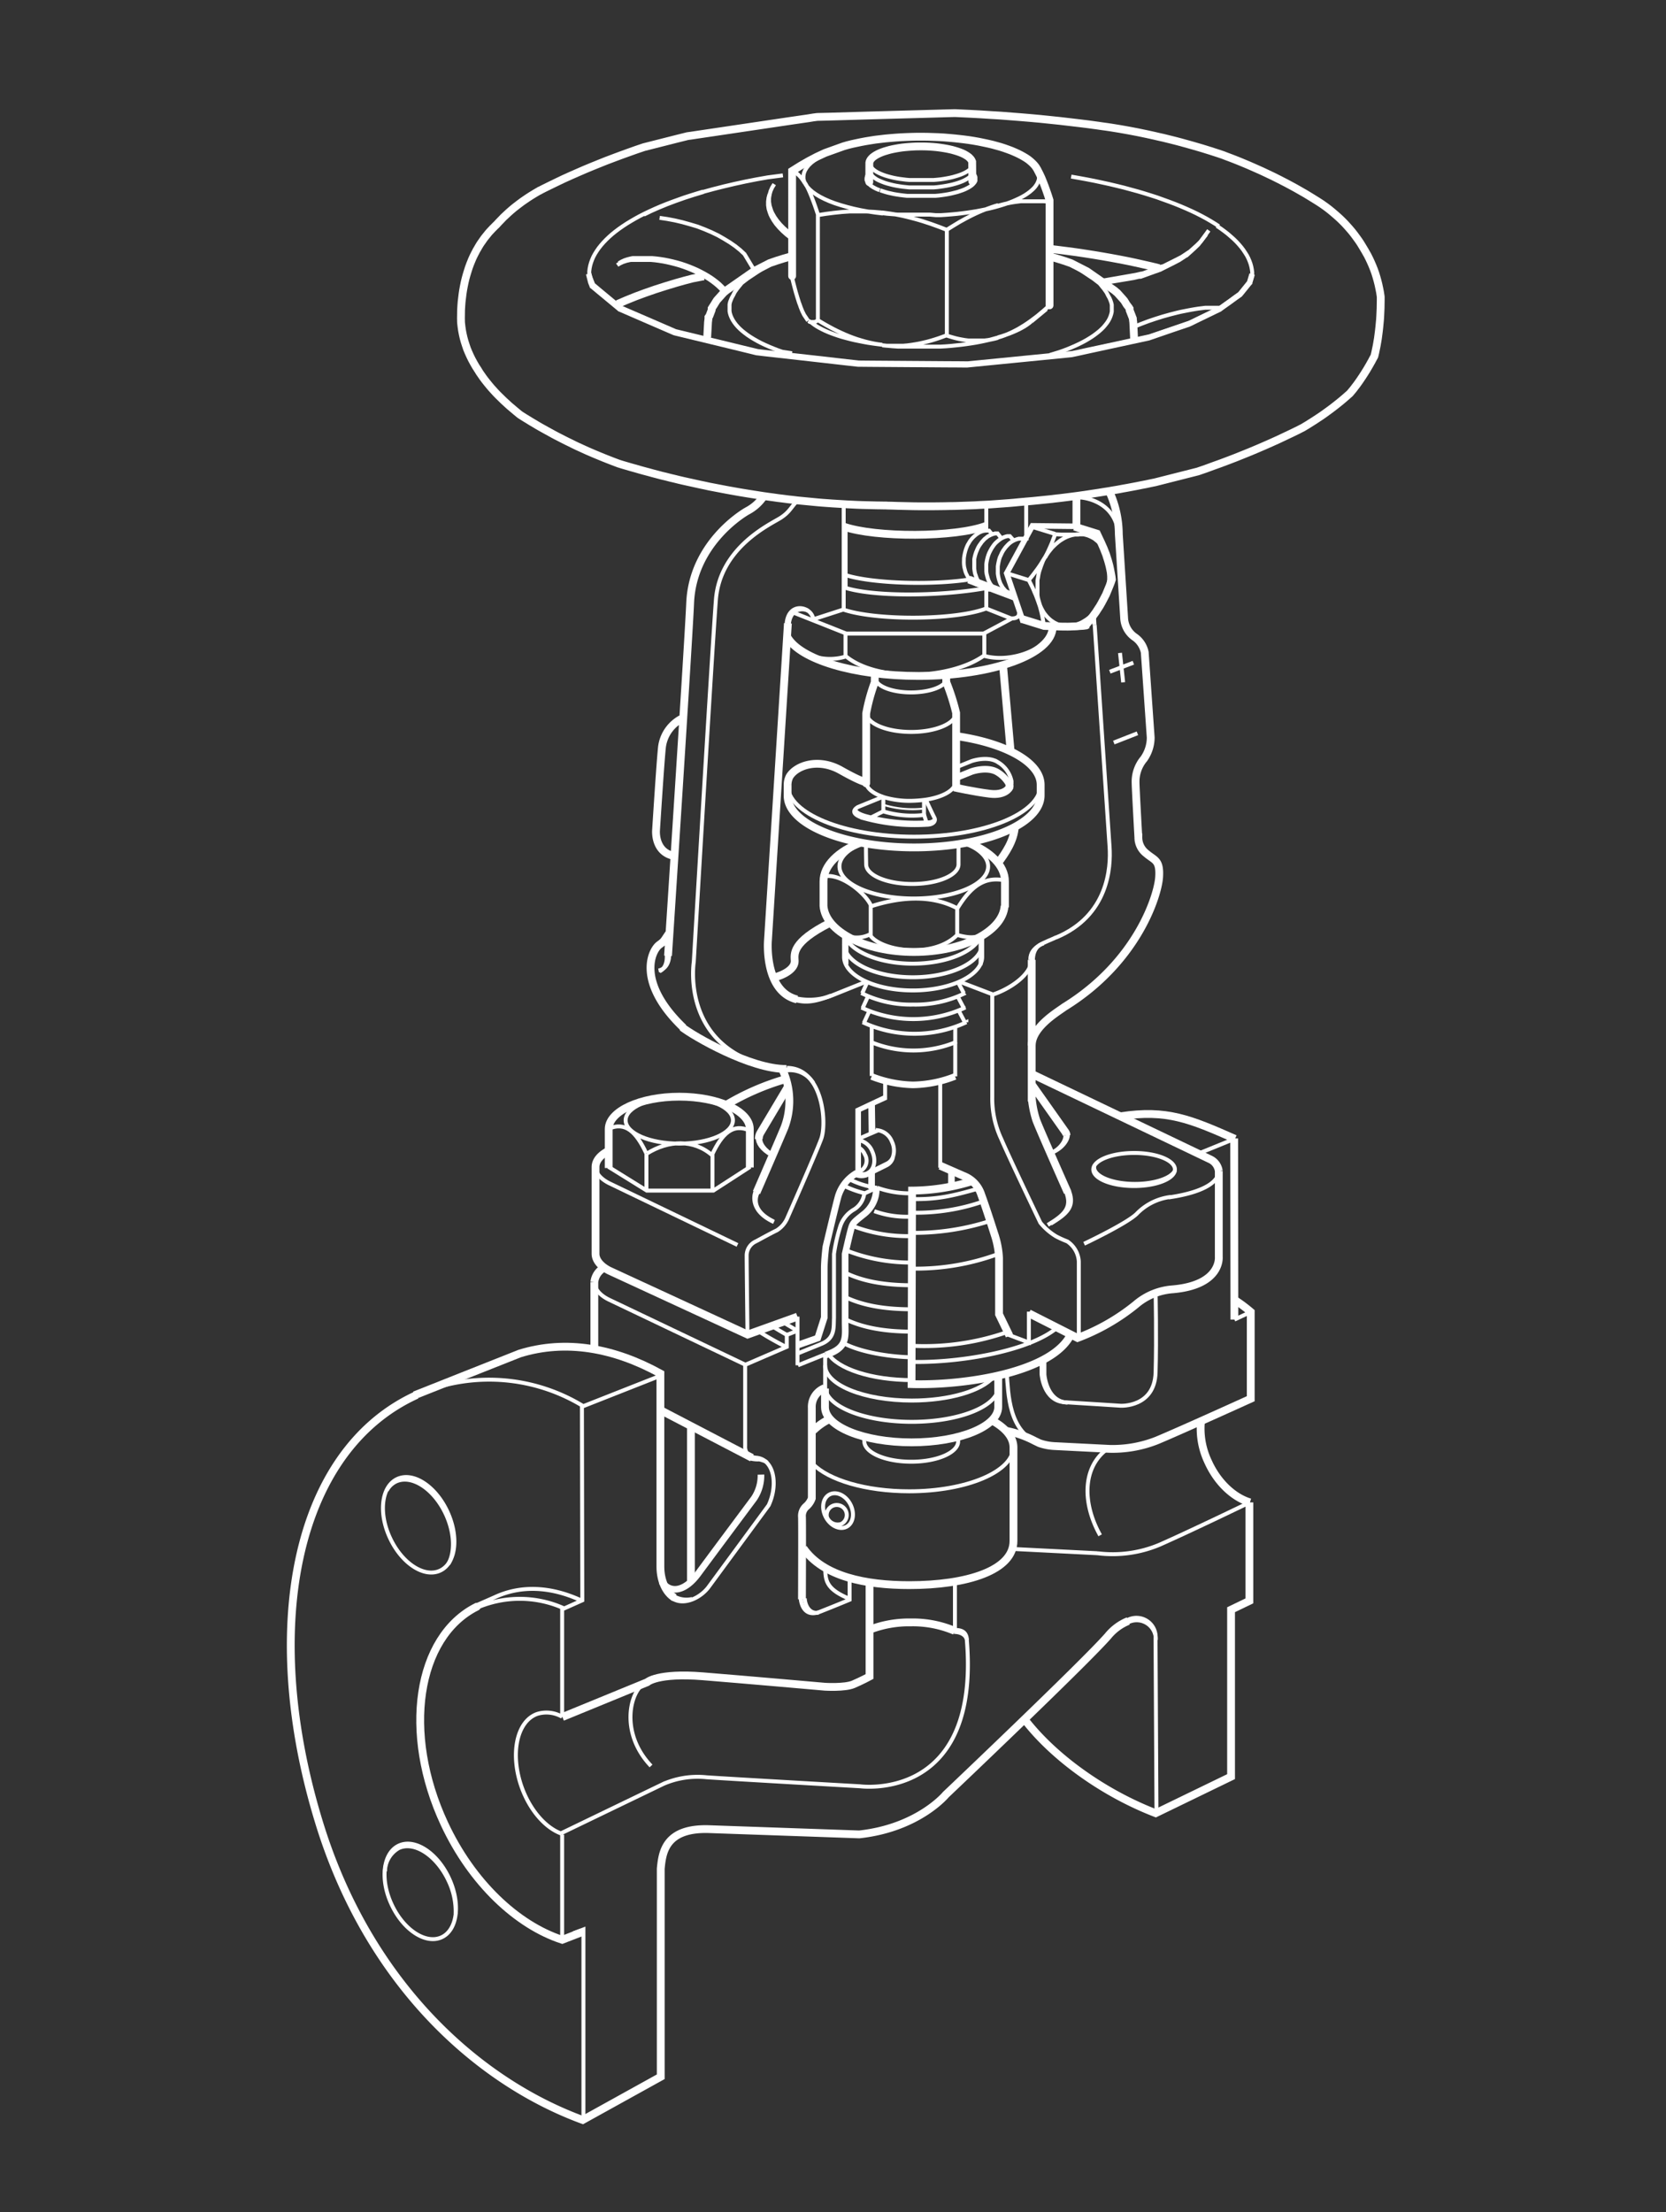 <svg xmlns="http://www.w3.org/2000/svg" width="98.59mm" height="494.702" viewBox="0 0 279.47 371.03"><rect x="0" y="0" width="279.47" height="371.03" fill="#333333" stroke="none"/><defs><style>.cls-1,.cls-2,.cls-4,.cls-5,.cls-6,.cls-7{fill:none;stroke:#fff;stroke-miterlimit:3.86}.cls-1{stroke-width:.66px}.cls-2,.cls-5{stroke-width:1.31px}.cls-5{stroke-linecap:round}.cls-4{stroke-width:1.11px}.cls-6{stroke-width:.93px}.cls-7{stroke-width:1.31px}</style></defs><g id="Layer_3" data-name="Layer 3"><path class="cls-1" d="M141.53 84.83v17.51m23.92-3.91v3.85m0-17.27v4.32"/><path class="cls-2" d="M141.47 88.31c5.37 1.9 18.8 1.86 24-.12"/><path class="cls-1" d="M141.52 96.35c4.47 1.58 15.45 1.86 21.68.75m-21.74 1.38c4.53 1.6 15.74 1.61 23.74.21m-23.84 3.52c5.36 1.9 18.79 1.86 24-.12m-23.79.12-5.07 1.64m-.07 0c-.29-2.15-4.11-3-4.47.69m40.18-14.61v-5.88m-6.75 18 4.18 1.66s1.38.2 1.39-.87m-38-.14 9 3.57H165l4.78-2.55m-27.95 2.5v4m23.29-4v3.81m-23.35.12a9 9 0 0 1-7.32-1m7.32.82c5.17 4.42 17.49 4.1 23.29 0m-.11 0c4.78 1.41 11.12-1.27 11.58-4.5m3.89-22.07c3.11 0 6.84 1.78 7.16 6.13m-28.74 24.18c0 1.36-2.71 2.43-6 2.43s-5.94-1.07-6-2.39m13.53 5.8c0 1.78-3.36 3.22-7.52 3.22s-7.52-1.44-7.52-3.22m2.86 14.13c-1.77-.59-2.91-1.51-2.91-2.54m9.95 3a21 21 0 0 1-2.56.19 15.1 15.1 0 0 1-4.62-.68m12.27-2.58c0 1.46-2.18 2.67-5.21 3.09m-42.86 26.06s.08 2.2-1.77 2.56"/><path class="cls-2" d="M128.08 83.27a7.48 7.48 0 0 1-2.66 2.4c-1 .54-9.25 5.66-9.65 15.51-.24 5.84-3.61 57.67-3.71 59.14m2.43-39.84a6.25 6.25 0 0 0-3.44 4.79c-.27 2.43-1 14-1 14s-.33 3.71 3.11 4.32m-.88 12.89c-.94 1.35-.81 1.37-1.69 2-1.35 1-3.84 6.34 4.05 13.9"/><path class="cls-1" d="M132 179.12c6 0 6.76 9.24 5.75 11.93S132 204.48 132 204.48a4.59 4.59 0 0 1-1.69 1.89c-1 .47-3.44 1.82-3.44 1.82a2.61 2.61 0 0 0-1.62 2.36c0 1.68.13 12.38.14 13.3"/><path class="cls-2" d="M114.42 172.3c1.89 1.48 11.51 7.08 17.51 7"/><path class="cls-1" d="M133.75 84c-1.08 1.08-1.25 1.85-2.8 2.86s-10.19 4.86-10.86 13.77-3.71 60.72-3.71 60.72-2.57 16.06 15.85 18.08m1.23-12a10.42 10.42 0 0 0 6.3-.54l5.5-2.21"/><path class="cls-2" d="m132.17 104.55-3.35 53.25s-.67 8.49 4.88 9.84m39.37-6.64v23.1a16.88 16.88 0 0 0 .76 3.78c.59 1.59 5.26 12.1 5.26 12.1"/><path class="cls-1" d="M177.2 157.2c-1.77.89-4.37 1.45-4.37 3.76m6 38.95c1.07 2.71-.35 3.89-3.07 5.55"/><path class="cls-2" d="M178.91 190.43a1.17 1.17 0 0 0-.19-.55c-.7-1-5.65-8-5.65-8"/><path class="cls-1" d="M176.1 193.51c1.51-.59 2.69-2 2.61-3.08m-52 9.49s-1.32 3 3.11 5.06"/><path class="cls-2" d="M131.24 179.37a12.54 12.54 0 0 1 .34 9.79c-1.19 2.85-4.51 10.48-4.68 10.87"/><path class="cls-1" d="M127.11 190.91c0 .76.56 1.84 2.35 2.85"/><path class="cls-2" d="m132.19 182.25-4.62 7.75a2.06 2.06 0 0 0-.28 1.06"/><path class="cls-1" d="M174.57 131.65c0 4.79-9.53 8.69-21.23 8.69s-21.19-3.88-21.22-8.66m16.06 2.07v2.36m6.82-1.84v2.42"/><path d="M148.21 135a16.61 16.61 0 0 0 6.87.61" style="stroke-width:.33px;stroke-linecap:round;fill:none;stroke:#fff;stroke-miterlimit:3.86"/><path class="cls-1" d="m155 136.63.52 1.64"/><path class="cls-2" d="M169.33 131.53v.54s-.65 1.39-3.28 1.07-6-1.07-6-1.07"/><path class="cls-1" d="m160.34 128.73 2.65-1.07s2.69-.94 4.4.18a4.83 4.83 0 0 1 2.29 3.18v.55"/><path class="cls-4" d="m160.35 130.47 2.65-1.07s2.69-.94 4.4.18a5.33 5.33 0 0 1 2.13 2.53"/><path class="cls-1" d="M160.79 141.59v3.39c0 1.82-3.47 3.29-7.75 3.29s-7.74-1.47-7.74-3.29c0-.1-.08-3.44 0-3.53m16.65 0c2.35 1 3.81 2.35 3.81 3.87 0 3-5.58 5.39-12.47 5.39s-12.47-2.41-12.47-5.39c0-1.52 1.46-2.89 3.87-3.87m-6.42 5.55c2.82-.61 7.16 3 7.91 5.09m22.32-4.44c-3-.55-5.34.51-7.91 4.74m-14.41-.39c4.69-1.51 10-2 14.41.36M141 156.42a4.88 4.88 0 0 0 5 .27m-.19-.07c1.51 2.87 10.68 4.33 14.76.2m0 0c2.62.71 3.57.41 5.29-.6m-19.8-4.29v4.94m14.51-4.65v4.64"/><path class="cls-2" d="M129.72 164c2.27-.6 3.63-1.67 3.59-2.82s-.56-3.12 5.93-6.4m29-43.38 1.29 14.6m.71 12.65c-.14 2.39-1.6 4.47-2.82 6.12"/><path class="cls-1" d="M141.68 158.4v-.11m23.07 0c0 3.07-5.23 5.63-11.61 5.63s-11.43-2.49-11.56-5.52m23-1.51c-.89 2.67-5.71 4.75-11.47 4.75s-10.64-2.12-11.44-4.83m23.09-.06v3.74c0 3.08-5.23 5.64-11.62 5.64s-11.43-2.5-11.55-5.53v-3.85m46.29-47.23.53 4.93m-2.24-1.78 3.95-1.51m-3.28 13.39 3.96-1.55m13.64 73.34c.09 1.57-1.82 3.55-8.41 4.51m.18-.06a9.49 9.49 0 0 0-5.55 2.83c-1.71 1.65-8.8 5-8.8 5m1.54-12.46c0-1.53 3.06-2.77 6.85-2.77s6.84 1.24 6.84 2.77-3.06 2.78-6.84 2.78-6.85-1.24-6.85-2.78Zm-21.51-29.58a18.72 18.72 0 0 1-8.71 1.92 18.45 18.45 0 0 1-8.7-1.94m17.44 2.44a20.55 20.55 0 0 1-17.41 0m17.6 2.46a20.53 20.53 0 0 1-17.4 0m-.08-4.85.88-1.92m-.81 4.41.88-1.92m-.66 4.4.88-1.91m15.89-3.06-1-1.89m1 4.39-1-1.89m1.19 4.3-1-1.89m0-5 5.72 2.19m-.05 0c2.45-.78 6.48-3.16 6.51-5.93m-12.83 13.95a18.65 18.65 0 0 1-14 0m0 5.64v-8.18"/><path class="cls-4" d="M160.21 180.55a20.11 20.11 0 0 1-7.05 1.42 20.32 20.32 0 0 1-6.95-1.41"/><path class="cls-1" d="M160.24 172.37v8.18m-16.42 10.6V197m4.62-13-4.62 2.17v5m4.66-9.86v2.92l-4.38 2v10m24.9 27.6 3.59 1.35v-5.17"/><path class="cls-2" d="m157.72 195.53 3.89 1.7a5 5 0 0 1 3 3.18c.82 2.19 2.38 7.14 2.38 7.14a14.76 14.76 0 0 1 .6 3.48v9.42l1.74 3.59"/><path class="cls-1" d="M157.72 181.29v14.57m-4.63 5.27c4 .06 6.43-.46 10.87-1.72m-10.77 4a34 34 0 0 0 11.78-1.9m-11.87 5.28a41.31 41.31 0 0 0 13-2m-13 8a39.83 39.83 0 0 0 14.42-2.48m-14.42 15.43a42.2 42.2 0 0 0 15.83-2.3m-15.82 5c8 .16 20.07-1.89 24.51-6"/><path class="cls-4" d="M146.21 196.65v2.77m0-14.19.07 4.79"/><path class="cls-1" d="M143.94 191.22a3 3 0 0 1 2.37 1.9c.69 1.49.34 3.13-.79 3.65m1.72-7.19a3 3 0 0 1 2.37 1.9 3.45 3.45 0 0 1 .25 2.35m-2.5-4.25-3.52 1.51m-.07 1.24a2.43 2.43 0 0 1 1.31 1.31 2 2 0 0 1-.58 2.68 1.31 1.31 0 0 1-.73.11"/><path class="cls-4" d="M159.6 196.43v2.49"/><path class="cls-1" d="M166.45 166.75V184a16 16 0 0 0 1.53 7.09c1.4 3.28 6.54 14 6.54 14a10.16 10.16 0 0 0 2.64 2.29 17.11 17.11 0 0 0 1.88.85 4.34 4.34 0 0 1 1.93 3.36s0 12.47 0 12.43"/><path class="cls-4" d="M143.74 196.75a6.73 6.73 0 0 0-3.14 3.94c-.43 1.54-2.06 8.43-2.06 8.43s-.27 2.2-.27 3.65V221l-1.1 3.44-3.34 1.17"/><path class="cls-2" d="M102.11 195.91v-6.53c0-3 5.33-5.43 11.84-5.43s11.79 2.41 11.83 5.4v6.47"/><path class="cls-1" d="m125.85 195.7-6.18 4h-11.18l-6.45-4m2.91-7.79c0-2.16 4-3.91 9-3.91s9 1.75 9 3.91-4 3.91-9 3.91-9-1.75-9-3.91Zm-2.85 1.43c2.78-1.26 4.62.49 6.3 4.08m17.33-3.79c-2.77-1.26-4.61.49-6.29 4.08m-11-.26v6.26m11.08-6.07v6.14m-11-6.29c3.6-2.26 7.86-2.45 11 .33"/><path class="cls-2" d="M188 187.23c7.74-1.18 11.67.49 19.17 3.8"/><path class="cls-1" d="m207.07 191.03-6.08 2.48"/><path class="cls-2" d="m207.07 221.34-.04-30.39"/><path class="cls-1" d="m209.81 220.06-2.74 1.28m-38.18 9.11c.27 3.17.24 9.8 5.53 11.68m4.18-6.93c3.59.21 9.4.59 9.4.59s5.68.3 5.85-5.59 0-13.32 0-13.32m-19.13 11.44v2.14s.29 4.52 3.88 4.74"/><path class="cls-2" d="M121.89 185.29a42.26 42.26 0 0 1 9.91-4.29"/><path class="cls-1" d="m147.23 199.16-2.3 1.06m2.23-1a15.92 15.92 0 0 0 5.9.93m-6.4 3a15.92 15.92 0 0 0 5.9.93m-10.18-6.33a14.68 14.68 0 0 0 4.75 1.49m-5.61-.38a15.44 15.44 0 0 0 3.57 1.29m-.1 0a3.75 3.75 0 0 1-1.68 2.69 5.08 5.08 0 0 0-2.35 2.84 29.89 29.89 0 0 0-1.06 4.65v10.76c-.08 1.58.22 3.41-2.2 4.36l-3.83 1.55m4.6.15c-4.3 1.72-4.61 1.86-4.61 1.86"/><path class="cls-4" d="M147 199.35a5.37 5.37 0 0 1-2.17 4.37c-1.61 1.29-1.77 1.38-2.06 2.42s-1 4.2-1 4.2v11.32c0 2.47.43 4.17-2.56 5.36l-.67.27"/><path class="cls-1" d="M133.78 220.84V229m0-5.79c-1.3-.74-2.48-1.48-2.48-1.48m.7 2.18c-1.3-.73-2.48-1.47-2.48-1.47m2.37 3.49a53.1 53.1 0 0 1-4.69-2.66m15.71-17.68a25.62 25.62 0 0 0 10.09 1.74m-11.17 2.35a29.31 29.31 0 0 0 11.17 2.09m-11.18 1.72c2.86 1.4 6.52 2.09 11.18 2.09m-11.27 1.95c2.86 1.39 6.52 2.08 11.18 2.08m-11.09 1.67c2.86 1.4 6.52 2.08 11.18 2.08m-11.67 1.84c3.62 2 9.82 2.49 11.76 2.45m14.4 4.91c0 3.29-6.51 5.93-14.54 5.93s-14.53-2.64-14.53-5.9m0 .35v-5.75"/><path class="cls-2" d="M167.45 230.83V236c0 3.29-6.5 5.93-14.53 5.93s-14.53-2.64-14.53-5.9v-3.12"/><path class="cls-1" d="M166.63 231c-2 2.29-7.38 3.92-13.68 3.92-8 0-14.53-2.64-14.53-5.9m14.68 2.47h-.1c-6.82 0-12.55-1.91-14.11-4.49M170 242.7c0 4.13-7.83 7.44-17.47 7.44-7.31 0-13.56-1.9-16.17-4.59"/><path class="cls-2" d="M136.43 239.94a10.24 10.24 0 0 1 2.76-1.93"/><path class="cls-1" d="M160.73 241.1v.66c0 1.89-3.52 3.42-7.87 3.42s-7.87-1.53-7.87-3.42a4.29 4.29 0 0 1 0-.7"/><path class="cls-2" d="M166.34 238.22c2.28 1.24 3.64 2.79 3.67 4.48v15.72c.06 5-7.82 7.46-17.47 7.46-7.3 0-14.45-1.42-17.77-6.19"/><path class="cls-1" d="M138.53 254.47c-.79-1.49-.52-3.19.62-3.79s2.69.12 3.48 1.61.52 3.19-.61 3.79-2.7-.12-3.49-1.61Zm.19 0a1.68 1.68 0 1 1 2.43 1.13 1.93 1.93 0 0 1-2.43-1.13Zm-.3 8.52c.06 2.12.13 3.56 4.12 5.2m17.65-3v8.46m-25.87-5.53s.19 3.43 3.27 2.21 4.93-2 4.93-2v-3.37"/><path class="cls-2" d="M138.32 232.84a3.35 3.35 0 0 0-2.14 3.3v15.17a3.29 3.29 0 0 1-.87 1.31 2.13 2.13 0 0 0-.78 1.82c.05.67 0 13.3 0 13.81"/><path class="cls-1" d="m123.71 208.82-21.53-10.36c-1.39-.71-2.25-1.66-2.28-2.71m33.88 27.45-1.8.71v2l-6.94 3L102.16 218c-1.5-.73-2.44-1.79-2.44-2.94M185.8 243c-4.18 3-4.33 9-1.25 14.52m-73.77-26.76-13.16 5.19.06 32.48-3.2 1.43m31.58-25.55.28.11.41.08a2.83 2.83 0 0 1 1.11.27c2.08 1 2.54 4.58 1.08 7.72l-10.16 13.82c-1.25 1.57-3.34 2.59-5 2.22a3.35 3.35 0 0 1-1-.41M125 228.89v13.66a2 2 0 0 0 1.06 1.92M69.88 234c1-.43 1.94-.82 3-1.16m0 0a30.26 30.26 0 0 1 24.83 2.94M65.44 258c-2-4.25-1.44-8.69 1.21-9.93s6.4 1.21 8.38 5.46 1.44 8.69-1.21 9.92-6.4-1.21-8.38-5.45Zm.27 61.48c-2-4.24-1.44-8.69 1.21-9.92s6.4 1.21 8.38 5.45 1.44 8.7-1.21 9.93-6.4-1.21-8.38-5.46Zm14.08-50.17L83 267.9c4.48-2.09 9.52-1.76 14.53.56m-17.74 1.3a18.06 18.06 0 0 1 14.79 0"/><path class="cls-2" d="m126.13 244.52-15.41-8.03"/><path class="cls-4" d="M111 265.3c1.46 2.08 3.92 1.62 6.09-1.32s9.4-12.64 9.4-12.64a6.9 6.9 0 0 0 1.16-4"/><path class="cls-2" d="M115.9 265.22v-26m29.89 34.17a18.31 18.31 0 0 1 7-1.26 17.9 17.9 0 0 1 7.35 1.42M209.68 252c-2.77-.84-5.48-3.35-7.06-6.9a12.92 12.92 0 0 1-1.17-6.58"/><path class="cls-1" d="m169.72 259.8 14.39.73a20.27 20.27 0 0 0 10.48-1.46c5.31-2.35 15.06-7.07 15.06-7.07M94.3 307.73v17.46m0-55.4V288m-.06 19.58c-2.64-.92-5.28-3.82-6.71-7.76-2-5.56-.88-11.08 2.56-12.33a5.26 5.26 0 0 1 4.21.47m1.87 36.32 1.7-.65v32m-3.73-48.14 17.16-8.28a14.42 14.42 0 0 1 7.25-1.1c4.61.31 25.74 1.51 25.74 1.51s20.42 2.81 17.85-25.06m-2-1.17c1 0 1.77.23 2 1.22m-53.93 7.71c-2.4 1.05-4.43 8.17 1 13.89"/><path class="cls-2" d="M176.58 104.69v.47c0 4.56-10.07 8.22-22.49 8.22-10.85 0-19.9-2.79-22-6.5m48.48-23.48V88"/><path class="cls-1" d="M141.85 98.59V88.34"/><path class="cls-2" d="M160.29 123.45c8.31 1.17 14.28 4.4 14.28 8.2v1.76c0 4.84-9.5 8.73-21.23 8.73s-21.22-3.89-21.22-8.68v-1.78a3 3 0 0 1 .36-1.48c1.17-1.84 4.84-3.09 8.55-1s4.32 2 4.32 2"/><path class="cls-1" d="m145.53 137.41 2.63-1.32a16.57 16.57 0 0 0 6.86.6m-7-3-4.07 1.66s-2 1 1 1.91a31.92 31.92 0 0 0 10.49 1.08c1.06 0 1.62-.59 1.3-1.19s-1.37-2.88-1.37-2.88m-11.9 1.38c-.06.35.26.78 1.64 1.2a31.88 31.88 0 0 0 10.48 1.08 1.44 1.44 0 0 0 1.32-.56"/><path class="cls-2" d="M162.31 141.32c3.8 1.47 6.27 3.84 6.27 6.52v4.35l-.06-.24c-.32 4.3-7 7.73-15.19 7.73s-14.87-3.43-15.19-7.73v-4.11c0-2.68 2.47-5.05 6.26-6.52"/><path class="cls-5" d="M145.3 131.39v-11.71a30.9 30.9 0 0 1 1.44-5.24 12.71 12.71 0 0 1 .06-1.53m11.93.28v1.21a36.67 36.67 0 0 1 1.66 5.18V132"/><path class="cls-2" d="M186.16 82.6a17.3 17.3 0 0 1 1.52 7l.89 14a4.12 4.12 0 0 0 1.8 3.28 4.13 4.13 0 0 1 1.66 2.54l1 14.29a6.24 6.24 0 0 1-1.15 3.58 5.93 5.93 0 0 0-1.39 3.88c0 1 .47 9.29.47 9.29a3.36 3.36 0 0 0 1.3 2.67c1.43 1.23 2.36 1.08 2.18 4s-3.53 14.16-15.92 21.79c-1.24.91-5.42 3.37-5.45 6.45"/><path class="cls-1" d="M173.27 161.13c0-2.66 1.82-2.88 1.82-2.88m-41.63 9.53c1.23.26 2.6.56 5.92-.78m-3.86-64.58c-1.24-.56-3-.08-3.19 2.33M111.8 159.8s.42 2.41-1.17 3.12m39.23 30.91a2 2 0 0 1-1 1.3l-3.3 1.64a2 2 0 0 1-1.64 0m5.85-2.57a2.08 2.08 0 0 1-1.13 1.31l-3.3 1.64a2.51 2.51 0 0 1-1.86-.09m35.83 2.65c1.06 2.72-.36 3.9-3.07 5.55m-44.4-25.7a4.63 4.63 0 0 1 4.6 2.11M127.13 200s-1.75 2.8 2.68 4.9"/><path class="cls-2" d="M102.16 193c-1.43.71-2.26 1.67-2.26 2.76v14.54c0 1.07.87 2.1 2.28 2.82l23.23 10.73 8.36-3M99.7 226.4v-11.36a3.12 3.12 0 0 1 1.76-2.46"/><path class="cls-1" d="M176.54 193.28c1.5-.58 2.68-2 2.6-3.07m-51.6.82c0 .77.57 1.84 2.36 2.85"/><path class="cls-2" d="m172.59 220.28 8.17 4.14a35 35 0 0 0 9.79-5.62 10.66 10.66 0 0 1 6.19-2.54c8.21-.72 7.71-5.44 7.71-5.44v-14.39a2.54 2.54 0 0 0-1.5-2L173 180.1"/><path class="cls-1" d="M197.09 196.37c-.64 1.26-3.4 2.21-6.7 2.21-3.79 0-6.85-1.24-6.85-2.77a.43.43 0 0 1 .1-.31"/><path class="cls-2" d="M207.05 218a24.73 24.73 0 0 1 2.76 2.05v14.56s-11.94 5.42-15.74 7a20.17 20.17 0 0 1-8 1.41l-9.09-.46a9 9 0 0 1-2.61-.49l-.79-.38a17.55 17.55 0 0 0-4.78-1.69"/><path class="cls-1" d="M175.2 228.39v2.14s.29 4.53 3.87 4.74m-66.13 32.42a4.25 4.25 0 0 0 3.18.51"/><path class="cls-2" d="M189.26 271.9a8.48 8.48 0 0 0-3.41 2.53c-4.23 4.8-27.19 26.59-27.19 26.59s-4.59 5.59-14.52 6.67l-25.14-.88c-7.47-.26-7.9 4-8.16 6.62v34.91l-13.09 7.25c-17.55-6.44-36-22.85-44.28-50.08-9.83-32.16-4.16-62.16 16.43-71.53"/><path class="cls-1" d="M193.86 274.64a3.22 3.22 0 0 0-4.72-2.91M194 304.3l-.16-29.66M135 268.09c0 .83.57 2.69 2.31 2.4"/><path class="cls-2" d="M145.86 265.55v15.66s-1.26.68-2.7 1.3-4.79.41-4.79.41-12.78-1.13-20.44-1.75-9.37 1-9.37 1L94.34 288"/><path class="cls-5" d="m97.43 324.16-3.12 1.21c-7.57-2.47-15.14-9.55-19.77-19.48-7.08-15.18-4.65-31.34 5.44-36.39"/><path class="cls-1" d="M64.58 313.9a4.56 4.56 0 0 1 2.29-3.9c2.64-1.23 6.39 1.21 8.38 5.46a11.91 11.91 0 0 1 1.18 5.54m-11.55-71a3.44 3.44 0 0 1 1.53-1.49c2.65-1.24 6.4 1.2 8.38 5.45 1.46 3.14 1.55 6.38.43 8.36"/><path class="cls-2" d="M113.15 268c-1.47-.89-2.36-2.88-2.37-5.2v-32.41c-7.82-4.31-15.88-5.74-23.59-3.36l-17.65 7"/><path class="cls-1" d="M125.93 244.66a5.08 5.08 0 0 0 1.44.13s1.14.28 1.23.48m31.4 28.46c1 0 2 .38 2.22 1.38m31.67-.06a3.21 3.21 0 0 0-4.71-2.9"/><path class="cls-2" d="M209.58 252v16.52l-3.07 1.48v28l-12.64 6.13c-8.74-3.36-17.25-9.45-22.14-15.92m8-64.6c-2.88 6.6-18 8.82-26.82 8.55l.09-32.46a34.54 34.54 0 0 0 10-1.56"/><path class="cls-1" d="M142 161.77v-4.66m22.49 4.8v-4.45M148 35.64l.68.09.68.1.69.11.68.13.69.14.68.16.67.17.68.18.68.19.67.2.67.22.67.22 1.33.48 1.32.51M148 57.83l-.71-.09-.7-.12-.71-.15-.69-.17-.7-.2-.69-.21-.69-.24-.68-.26-.67-.28-.67-.3-.66-.31-.66-.33-.65-.35-.65-.36-.63-.37-.64-.38m-4.36-25 .27.09.27.13.27.17.27.22.27.27.28.33.27.38.28.44m2.18 23V36.08m0 17.63-.19.13-.18.1-.19.07h-.69l-.1-.06-.1-.07-.1-.08m-.1 0-.67-1-.14-.29-.15-.3-.14-.34-.14-.35-.13-.38-.15-.39-.13-.42-.14-.44-.13-.44-.14-.47-.13-.48-.13-.5-.13-.5-.13-.52-.13-.53m41-18.08-.12-.19-.12-.19-.12-.17-.11-.17-.12-.15-.12-.15L173 27l-.23-.22-.24-.18-.23-.14-.23-.12m-13.24 29.83V38.54m0 0 1.06-.66 1.06-.64 1.07-.59.53-.28.54-.27.54-.26.55-.25.54-.23.55-.22.54-.2.55-.2.54-.18.55-.16m8.62 16.82-.51.45-.51.45-.51.43-.54.45-.53.4-.52.39-.54.38-.54.36-.55.34-.54.32-.55.29-.56.28-.56.25-.56.23-.56.2-.56.17M148 57.83l-.82-.1-.81-.11-.79-.12-.76-.14-.76-.15-.73-.15-.71-.17-.69-.18-.66-.18-.64-.2-.61-.21-.58-.21-.55-.22-.53-.23-.49-.24-.46-.24-.43-.25-.39-.26-.36-.27-.32-.26m37.05 0-.33.27-.37.27-.41.27-.44.25-.47.25-.51.24-.55.24-.57.23-.6.21-.64.22-.66.19m-32.35-25.87.28.5.28.56.27.61.27.66.27.7.27.74.27.79.27.81m0 0 1.32-.21 1.33-.17 1.34-.14 1.35-.09h2.72l1.36.07 1.38.12m19.41 20.94-.69.19-.76.21-.75.17-.76.16-.78.15-.81.13-.82.12-.84.11-.85.09-.86.09-.88.07-.88.05h-7.17l-.88-.06-.87-.08-.85-.09m10.79-1.66-.63.23-.64.23-.64.21-.66.2-.65.18-.67.16-.67.15-.67.12-.68.11-.69.09-.69.06h-2.8l-.7-.07m19.41-1.25-.56.15-.56.12-.56.1-.56.07h-2.74l-.54-.07-.52-.09-.53-.1-.52-.12-.51-.14-.51-.15-.51-.16m8.62-21.77.54-.15.55-.14.55-.12.54-.11.55-.09.54-.07.54-.07H175.06l1.06.06m-28 2-1.29-.16-1.26-.19-1.2-.22-1.16-.25-1.1-.28-1.05-.3-1-.32-.9-.34-.84-.37-.75-.38-.67-.4-.58-.41-.5-.43-.4-.43-.31-.45m0 0-.21-.45-.12-.45v-.46l.07-.45.17-.46.27-.45.35-.44.45-.43.54-.42.63-.4.71-.39.79-.38.87-.35.94-.33 1-.32m32.39 3.69.15.29.11.29.07.3v.6l-.05.3-.1.29-.13.29-.18.3-.21.29-.25.28-.3.28-.33.28-.37.27-.4.27-.45.26-.47.25-.52.24-.54.24-.58.23-.61.22-.64.21-.66.2m0 0-.69.19-.72.18-.75.17-.76.15-.78.15-.81.13-.82.12-.84.11-.85.1-.86.08-.88.07-.88.06h-.9L156 36h-5.38l-.88-.07-.87-.07-.85-.1m56.11 2.14.64.43.59.43.57.44.52.45.5.44.46.45.42.46.39.46.35.46.31.47.29.46.24.47.2.47.17.47.13.48.09.47.06.48v.47M118 32.17l1.67-.46 1.74-.43 1.77-.42 1.83-.4 1.87-.37 1.91-.34 2.54-.33m76.88 19.69.19-.24.19-.22.21-.19.22-.18m-79.14-17.39-.35.56-.26.58-.17.6-.09.62v.62l.1.64.2.63.11.32.15.31.36.64.44.62.51.61.59.6.66.58.73.56m-22.21-2.84 1.27.19 1.27.24 1.28.3 1.26.35L117 38l1.19.46 1.15.49 1.1.53 1 .57 1 .61.91.63.81.65.73.68 1.53 2.54m-22.88-.69.15-.11.16-.09.18-.1.19-.09.19-.09.21-.08.22-.07.23-.08.49-.11.26-.05h3.32l.67.06.69.09.7.11.71.14.69.16.7.18.7.2.68.23.68.25.66.27.64.28.62.31.6.32.57.33.54.34.51.36.48.37.44.37.41.39.36.38.17.19.15.19M108 36l1.23-.6 1.31-.58 1.37-.56 1.43-.54 1.5-.53 1.55-.5 1.62-.49M98.85 46v-.49l.06-.49.1-.49.14-.49.18-.49.21-.48.26-.48.3-.48.33-.48.38-.48.41-.47.45-.47.48-.46.53-.47.56-.45.6-.45.63-.44.67-.44.71-.43.74-.43.77-.42.81-.41.84-.4.88-.4.9-.39.94-.38 1-.38 1-.36 1-.36 1.05-.34 1.09-.34 1.1-.33m61.72-2.51 1.32.23 1.3.24 1.28.25 1.26.27 1.24.27 1.22.29 1.19.29 1.17.32 1.14.31 1.12.33 1.09.34 1.06.34 1 .36 1 .36 1 .38.94.38.98.42.89.4.84.4.82.42.78.42.74.43.71.43.68.44M118 32.17l1.7-.46 1.74-.45 1.8-.42 1.85-.4 1.89-.37"/><path class="cls-2" d="m176.06 41.74 1.53.18 1.5.19 1.49.2 1.47.22 1.46.23 1.44.24 1.42.25 1.4.26 1.39.27 1.36.29 1.34.3 1.32.3 1.29.32"/><path class="cls-1" d="m190.32 54.79.56-.24.58-.23 1.17-.44 1.21-.41 1.21-.38 1.22-.34 1.22-.31.6-.14.61-.12.6-.12.59-.11.59-.1.58-.09.57-.07.56-.07h2.62m-69.12 2.24.26.23m2.46-28.29.33-.15m33.28.79-1.81-.79m5.32 26.2L173 53.94m29.77-15.3-1.36 1.88-.72.69-.07.06-.14.12-.26.24-.55.49-.13.12-.07.06h-.05l-.41.27-.8.53-1 .51-2 1-.12.07h-.15l-.29.1-.58.21-1.16.42-1.16.42-.14.05h-.15l-.3.07-.6.14-5.72 1M132.86 59.25l-1.63-.25-.78-.27-.74-.29-.72-.3-.68-.3-.65-.31-.61-.32-.58-.33-.54-.33-.51-.34-.47-.35-.44-.35-.39-.35-.36-.36-.32-.37-.27-.36-.24-.37-.2-.38-.16-.37-.12-.38-.07-.37V51.06l.08-.38.14-.37.16-.38.21-.37.28-.56.43-.61.74-.91 1-.77 3.7-2.46m-10.49 12.83v-1.92m57.48 4.38 1.54-.47.77-.27.75-.29.71-.3.68-.3.65-.31.62-.32.58-.33.54-.33.51-.34.47-.35.44-.35.39-.35.36-.36.31-.37.28-.36.24-.37.2-.38.15-.37.12-.38.08-.37V51.13l-.09-.38-.13-.37-.16-.38-.21-.37-.28-.56-.43-.61-.74-.91-1-.77-3.69-2.46m10.47 12.85v-1.93"/><path class="cls-2" d="m177.25 83.6-.79.1-.78.08-.79.08-.79.08-.79.08-.79.07-.39.03-.11.01-.04.01h-.05l-.21.02-.8.07-.81.08-.81.07-.81.06-.82.06-.82.06-.83.06-.82.04-.84.04-.84.05-.83.03-.85.03-.85.03-.85.03-.85.01-.86.02-.86.01-.87.01h-2.61l-.88-.01-.89-.02-.88-.02-.89-.02-.9-.03-.9-.02-.05-.01h-.36l-.42-.01-.83-.01-.82-.02-.83-.02-.83-.02-.83-.03-.82-.04-.84-.04-.83-.05-.82-.05-.83-.05-.83-.06-.83-.06-.83-.07-.83-.08-.83-.08-.83-.08-.83-.08-.83-.1-.83-.09-.83-.11-.83-.1-.83-.12-.83-.11-.84-.12-.83-.13-.83-.13-.83-.13-.73-.12-.73-.12-.73-.13-.73-.13-.72-.13-.73-.14-.73-.14-.73-.14-.73-.14-.72-.16-.73-.15-.73-.16-.72-.16-.73-.16-.72-.16-.73-.17-.72-.18-.73-.17-.72-.19-.73-.17-.71-.19-.73-.19-.72-.2-.72-.19-.73-.2-.71-.21-.73-.2-.72-.21-.72-.21-.36-.11-.18-.06-.09-.02-.04-.02-.04-.01-.59-.22-.6-.23-.59-.23-.58-.23-.59-.24-.58-.24-.58-.24-.58-.25-.58-.25-.57-.26-.57-.26-.57-.26-.56-.27-.56-.28-.56-.27-.56-.28-.56-.29-.55-.28-.55-.29-.54-.3-.55-.3-.54-.3-.54-.3-.54-.31-.53-.32-.53-.31-.53-.33-.53-.32-.52-.33-.27-.17-.03-.02-.03-.03-.07-.05-.14-.11-.53-.44-.52-.44-.51-.43-.48-.44-.47-.43-.45-.44-.44-.43-.42-.43-.4-.44-.38-.42-.37-.44-.35-.43-.34-.43-.32-.43-.3-.43-.29-.42-.26-.43-.03-.05-.03-.03-.02-.04-.09-.14-.19-.29-.34-.59-.32-.59-.29-.59-.27-.6-.25-.6-.21-.62-.2-.62-.17-.62-.14-.62-.12-.63-.09-.64-.07-.64-.01-.17v-.18l-.01-.35.01-.71.01-.7.04-.69.05-.68.08-.68.08-.66.1-.66.12-.64.13-.64.15-.63.17-.62.19-.62.19-.6.22-.6.24-.59.02-.07.04-.07.06-.15.13-.29.14-.29.14-.28.15-.28.14-.28.16-.26.15-.27.16-.27.16-.26.17-.25.18-.25.17-.25.18-.25.19-.24.19-.23.19-.24.19-.23.2-.22.21-.22.2-.22.22-.21.21-.22.11-.1.06-.05.02-.03.03-.02.39-.43.4-.41.4-.42.42-.39.43-.4.43-.38.45-.38.46-.36.47-.36.47-.35.49-.34.5-.34.5-.32.52-.32.52-.31.27-.15.07-.04.03-.01.03-.03.14-.06.54-.28 1.1-.54 1.11-.54 1.13-.54 1.15-.52 1.16-.51 1.17-.51 1.2-.5 1.21-.49 1.22-.49 1.24-.47 1.26-.47 1.27-.46 1.29-.46 1.3-.44 5.68-1.44 1.41-.35.19-.05.19-.03.4-.05.79-.12 3.16-.47 12.64-1.88 3.16-.46.79-.13.39-.05.2-.03.21-.01 1.71-.04 6.8-.2 13.61-.38.85-.02H160.41l.22.01.43.02 1.7.08 1.7.09 1.69.11 1.69.1 1.67.13 1.67.13 1.66.14 1.65.15 1.65.17 1.63.17 1.63.19 1.61.19 1.62.2.8.11.74.1.74.11.74.1.74.11.74.12.73.12.74.13.73.13.74.14.73.14.73.15.72.15.74.16.72.16.72.17.73.16.72.18.73.18.71.18.72.19.72.2.72.2.71.2.72.21.72.21.71.22.71.22.71.23.71.23.35.12.18.06.09.03.04.01.04.02.62.24.62.23.62.24.61.24.61.25.6.25.6.25.59.26.59.26.58.26.58.26.57.27.57.27.57.27.56.28.56.28.54.28.55.28.54.29.54.29.53.29.53.3.52.3.53.3.51.31.51.31.5.31.5.31.5.32.24.16.03.02.04.02.06.05.13.09.52.37.5.38.48.39.47.4.46.4.45.41.43.42.41.42.4.44.39.44.38.45.36.46.34.46.34.47.32.47.3.49.3.5.03.05.01.02.01.02.02.04.09.13.16.29.32.56.29.58.27.58.26.6.24.6.22.61.19.61.18.64.16.63.14.65.13.65.1.66.02.16v.52l-.01.68-.01.68-.03.66-.03.65-.04.65-.06.64-.06.63-.07.62-.08.62-.08.61-.1.59-.1.59-.12.58-.12.58-.13.56-.02.07-.04.08-.09.16-.17.31-.16.31-.18.31-.17.31-.17.29-.17.29-.17.29-.18.28-.17.28-.18.27-.17.27-.18.26-.17.26-.18.26-.17.24-.18.25-.18.24-.18.23-.17.23-.18.23-.18.21-.18.22-.09.11-.05.05-.02.02-.03.03-.45.4-.46.4-.46.39-.48.39-.48.38-.49.38-.49.37-.51.37-.51.37-.52.36-.53.35-.53.35-.54.34-.55.35-.55.33-.28.17-.14.07-.14.07-.54.28-1.09.53-1.12.53-1.12.53-1.15.52-1.16.51-1.18.51-1.19.5-1.21.49-1.22.49-1.25.48-1.25.47-1.28.46-1.28.47-1.31.45-5.68 1.44-1.42.36-.08.02-.09.02-.21.04-.39.08-.79.17-.79.15-.79.16-.79.15-.8.15-.79.14-.79.15-.79.13-.79.14-.79.12-.79.13-.79.12-.79.12-.79.12-.79.11-.79.11-.79.1-.79.1-.79.1-.79.09z"/><path class="cls-1" d="m210.09 46.05-.19.69-.1.35-.02.04v.03l-.03.03-.12.16-.25.3-1.01 1.24-.13.15-.06.08-.02.02-.03.02-.07.05-.53.38-1.07.78-1.08.77-.53.38-.07.05-.03.03-.05.02-.2.1-.41.19-3.24 1.57-.81.4-.41.19-.1.05-.13.04-.27.09-2.09.72-4.2 1.43-6.89 1.5-3.45.74-1.72.38-.87.18-.99.1-16.01 1.58-.5.05h-.53l-1.05-.01-2.09-.01-4.19-.03-8.39-.06-2.09-.02-1.97-.22-3.95-.45-7.89-.89-1.98-.22-.99-.12-.12-.01-.11-.02-.21-.05-.41-.1-3.31-.8-6.62-1.61-1.65-.4-.83-.2-.41-.1-.21-.05-.1-.02-.08-.04-2.35-1.02-4.72-2.04-1.18-.51-.59-.26-.15-.07-.07-.03-.04-.01-.01-.01-.15-.13-1.17-.97-2.34-1.94-.58-.49-.29-.24-.04-.03-.02-.02h-.01l-.01-.03-.03-.08-.21-.52-.42-1.05"/><path class="cls-6" d="m210.04 45.98-.3 1.01-.11.35-.01.04v.03l-.03.03-.13.15-.25.31-1 1.24-.13.15-.06.08-.02.02-.03.02-.07.05-.54.38-1.07.78-1.07.76-.54.39-.06.05-.04.03-.05.02-.2.1-.4.19-3.24 1.57-.81.4-.41.19-.1.05-.13.04-.27.09-2.1.71-4.19 1.44-6.89 1.49-3.45.75-1.73.38-.86.18-1 .1-16 1.58-.51.05h-.52l-1.05-.01-2.09-.01-4.19-.03-8.39-.06-2.09-.02-1.97-.22-3.95-.45-7.9-.89-1.97-.22-.99-.12-.13-.01-.11-.02-.21-.05-.4-.1-3.31-.81-6.62-1.6-1.65-.4-.83-.2-.41-.1-.21-.05-.1-.03-.08-.03-2.36-1.02-4.71-2.04-1.19-.52-.58-.25-.15-.07-.07-.03-.04-.01-.02-.02-.14-.12-1.17-.97-2.34-1.94-.59-.49-.29-.24-.03-.03-.03-.02-.01-.04-.03-.07-.21-.52-.36-1.43"/><path class="cls-2" d="m118.63 56.62.14-2.58.07-.56v-.26L119 53l.38-1v-.25l.14-.22.29-.45.28-.46.14-.22.08-.1.1-.11.7-.78.18-.2.08-.09.1-.09.42-.35 4.58-3.19 2.65-1.36 1.16-.4 1.21-.38 1.27-.36M190.25 57l-.14-2.88-.07-.56v-.13l-.05-.13-.1-.26-.39-1v-.25l-.14-.22-.36-.47-.28-.46-.14-.22-.09-.1-.09-.11-.7-.78-.18-.2-.09-.1-.1-.08-.41-.35-4.58-3.19-2.66-1.36-1.16-.4-1.21-.38L176 43m-72.42 8 1.48-.64 1.56-.63 1.62-.6 1.7-.59 1.75-.56 1.82-.55 1.32-.37 1.35-.35 1.87-.36"/><path class="cls-1" d="m103.82 44.16.16-.11.16-.09.17-.1.2-.09.19-.09.21-.08.22-.07.23-.07.49-.12.26-.05H109.43l.67.06.69.09.7.11.7.14.7.16.7.18.7.2.68.23.68.25.66.27.64.28.62.31.6.32.57.33.54.34.51.36.48.37.44.37.4.39.37.38.17.19.15.19m7.29-16.23-.17.59-.08.63v.62l.09.63.2.63.12.32.15.32.36.63.43.62.52.61.59.6.66.59.73.56m69.66-.62L201 41.05l-.72.69-.07.06-.14.13-.26.24-.55.49-.13.12-.07.06h-.05l-.4.27-.81.53-1 .52-2 1-.12.07-.14.05-.3.11-.58.2-1.16.42-1.16.42H191.05l-.3.07-.6.14-4.24.71"/><path class="cls-5" d="M176.06 51.22V33.59l-.26-.82-.27-.78-.27-.75-.14-.36-.13-.34-.14-.34-.13-.32-.14-.31-.14-.3-.14-.28-.14-.27-.13-.26-.14-.24-.19-.29-.24-.29-.27-.28-.31-.28-.34-.28-.39-.27-.43-.26-.45-.25-.49-.25-.53-.24-.56-.24-.59-.22-.62-.22-.65-.21-.68-.19-.7-.19-.73-.17-.75-.16-.78-.16-.79-.14-.81-.13-.83-.11-.85-.1-.85-.09-.88-.08-.87-.07-.89-.05-.89-.03-.9-.03-.9-.01h-.9l-.9.02-.9.03-.88.04-.89.06-.87.07-.87.08-.85.1-.84.1-.83.13-.79.13-.8.15-.76.16-.74.16-.72.18-.69.2-3.09 1.11-1.4.65-1.39.73-1.37.79-1.37.86V46.3"/><path class="cls-1" d="m147.57 31.92-.59-.25-.51-.27-.42-.28-.32-.3-.23-.31-.14-.31v-.31l.07-.32.16-.31.26-.3m17.31 0 .17.19.14.19.1.19.06.2V30.32l-.1.2-.14.19-.17.19-.21.19-.25.18-.28.17-.32.17-.35.17-.38.15-.41.14-.43.14-.47.12-.49.12-.51.11-.53.09-.55.08-.56.07-.57.05h-4.75l-.57-.06-.56-.07-.55-.08-.53-.09-.5-.11-.49-.11-.46-.13-.44-.14-.41-.14m-1.75-4.21v3.05m17.31-3.34v3.34m0-3.51v.46l-.08.2-.12.19-.16.19-.2.18-.24.18-.27.17-.31.17-.34.16-.37.15-.41.14-.43.13-.46.13-.48.11-.51.1-.52.09-.54.08-.56.06-.57.05h-4.1l-.57-.05-.55-.07-.54-.07-.53-.09-.5-.1-.49-.12-.45-.12-.43-.13-.41-.15-.37-.15-.34-.16-.3-.16-.28-.18-.23-.18-.2-.18-.15-.19-.2-.19-.09-.2v-.19h.06"/><path class="cls-5" d="m145.82 30.54.01-3.23.04-.19.08-.19.12-.19.16-.19.2-.19.23-.17.28-.18.31-.17.34-.16.37-.15.4-.14.44-.13.46-.13.48-.11.51-.1.52-.09.54-.08.56-.06.57-.05.58-.04.58-.03.59-.01h.59l.59.01.59.03.58.04.56.05.56.07.54.08.53.09.5.1.48.11.46.13.43.13.4.14.38.15.34.16.3.17.27.17.24.18.19.19.16.18.12.2.08.19.03 3.3"/><path class="cls-1" d="M163.19 28.5v.45l-.08.2-.12.19-.16.19-.2.18-.23.18-.28.17-.31.17-.33.16-.38.15-.4.14-.43.13-.47.13-.48.11-.5.1-.53.09-.54.08-.55.07-.58.05h-4.09l-.57-.06-.56-.06-.54-.08-.53-.09-.5-.1-.48-.12-.46-.12-.43-.13-.4-.15-.37-.15-.35-.16-.3-.16-.27-.18-.24-.18-.19-.18-.16-.19-.12-.19L146 29v-.2h.06m26.12 61.6.08.28m-.08-.28h-.12m11.22 14.06h-.06m-13.19-4.72h-.13m-.86-.18h-.11m-.86-.18h-.13M167 99h-.13m-.84-.18h-.13"/><path class="cls-7" d="m170.2 100.09-7.7-2.89"/><path class="cls-1" d="m177.22 104.95-.02.46"/><path style="stroke-width:.63px;fill:none;stroke:#fff;stroke-miterlimit:3.86" d="m164.25 98.19-.26-.09-.29-.09-.26-.15-.24-.16-.24-.19-.21-.23-.2-.26-.2-.27-.15-.29-.16-.32-.11-.31-.09-.35-.09-.35-.05-.38-.02-.39.01-.37.01-.39.06-.38.07-.37.1-.39.11-.36.14-.37.15-.34.2-.33.19-.32.22-.28.24-.28.25-.23.25-.22.28-.2.27-.17.29-.14.29-.11.29-.07.31-.05.51.01.43.53"/><path class="cls-1" d="m169.94 99.79-.28-.08-.29-.13-.25-.14-.25-.18-.25-.22-.2-.24-.21-.24-.18-.31-.18-.3-.13-.32-.12-.35-.09-.34-.08-.39-.05-.36V95l.06-.38.08-.4.09-.38.12-.38.17-.36.16-.35.18-.33.22-.32.23-.31.24-.26.24-.25.26-.23.29-.2.28-.16.3-.14.3-.11.3-.08h1.17m-6 8.57-.3-.07-.27-.12-.27-.13-.27-.18-.23-.2-.22-.22-.23-.27-.18-.28-.18-.3-.14-.33-.11-.34-.12-.34-.07-.39-.05-.38V93.8l.08-.4.1-.38.12-.37.16-.38.16-.36.18-.33.23-.33.22-.31.24-.27.25-.27.28-.22.26-.21.31-.16.28-.14.32-.11.3-.08h.43l.53.68m.12 9.22-.29-.07-.3-.12-.27-.13-.14-.16-.25-.2-.22-.24-.21-.27-.2-.26-.16-.3-.16-.33-.11-.34-.1-.37-.09-.36-.05-.39v-1.19l.05-.38.08-.4.1-.4.12-.38.14-.35.18-.36.19-.35.2-.31.22-.31.24-.29.27-.25.26-.22.28-.21.29-.18.3-.14.3-.11.3-.08h.43l.62.69m13.61 14.17 2.5 37.26c.23 3.4-.18 11.55-9 15.21M183.49 103.18l.11 1.59"/><path class="cls-6" d="m171.64 104.33-2.77-8.18 4.32-7.95 7.39.08"/><path class="cls-1" d="M182.39 103.83v1.6m-9.08-17 3.69 1.13m-1.76 4-.29.47-.3.5-.32.48-.33.47-.34.45-.35.47-.36.45-.37.45m-3.76-1.17 3.76 1.17m0 0 .5 1 .24.5.21.52.22.49.19.5.18.49.17.49m0 0 .16.47.13.49.12.46.11.49.09.46.08.44.07.45v.44M177 89.56l-.17.51-.2.51-.18.49-.22.51-.23.51-.23.5-.25.49-.28.5m5.76-3.91h-2.96l-1-.06m7 0H181m-5.68 3.91.25-.44.28-.42.31-.39.3-.37.34-.34.34-.32.36-.3.37-.28.37-.23.37-.21.41-.19.38-.14.4-.12.4-.08.41-.06h.39m0 0h.78l.38.09.37.11.35.15.34.17.34.19.31.25.31.25.29.29.26.31.26.36.21.37.21.39.16.4.16.43m0 0 .14.44.09.46.1.46v2.49l-.08.5-.1.5-.13.5-.15.5-.16.47-.21.49-.21.44-.24.46m0 0-.27.42-.26.42-.31.39-.3.37-.34.34-.34.32-.36.3-.38.28-.37.23-.39.23-.38.17-.38.14-.41.12-.39.1h-.8m0 0h-.79l-.37-.06-.37-.11-.35-.15-.36-.18-.32-.21-.32-.23-.3-.27-.29-.29-.26-.31-.26-.34-.21-.36-.21-.39-.19-.41-.14-.43m0 0-.13-.44-.12-.46-.07-.48V97.34l.09-.5.08-.5.12-.5.17-.5.17-.49.18-.47.15-.38.25-.44"/><path class="cls-7" d="m171.39 103.82 3.75 1.17 1.05.04.51.02.49.02.49.02.47.01h.47l.45.01.43-.01.43-.02.38-.01.39-.02.37-.04.37-.02.32-.02.35-.05.35-.44.36-.45.35-.45.34-.47.33-.45.32-.5.31-.47.28-.49.27-.5.26-.5.25-.48.21-.51.21-.51.21-.51.19-.49.17-.51-.05-.44-.08-.44-.09-.46-.09-.46-.1-.46-.13-.49-.13-.46-.16-.49-.15-.49-.2-.5-.19-.49-.22-.5-.22-.5-.24-.5-.47-1-3.76-1.17"/></g></svg>
